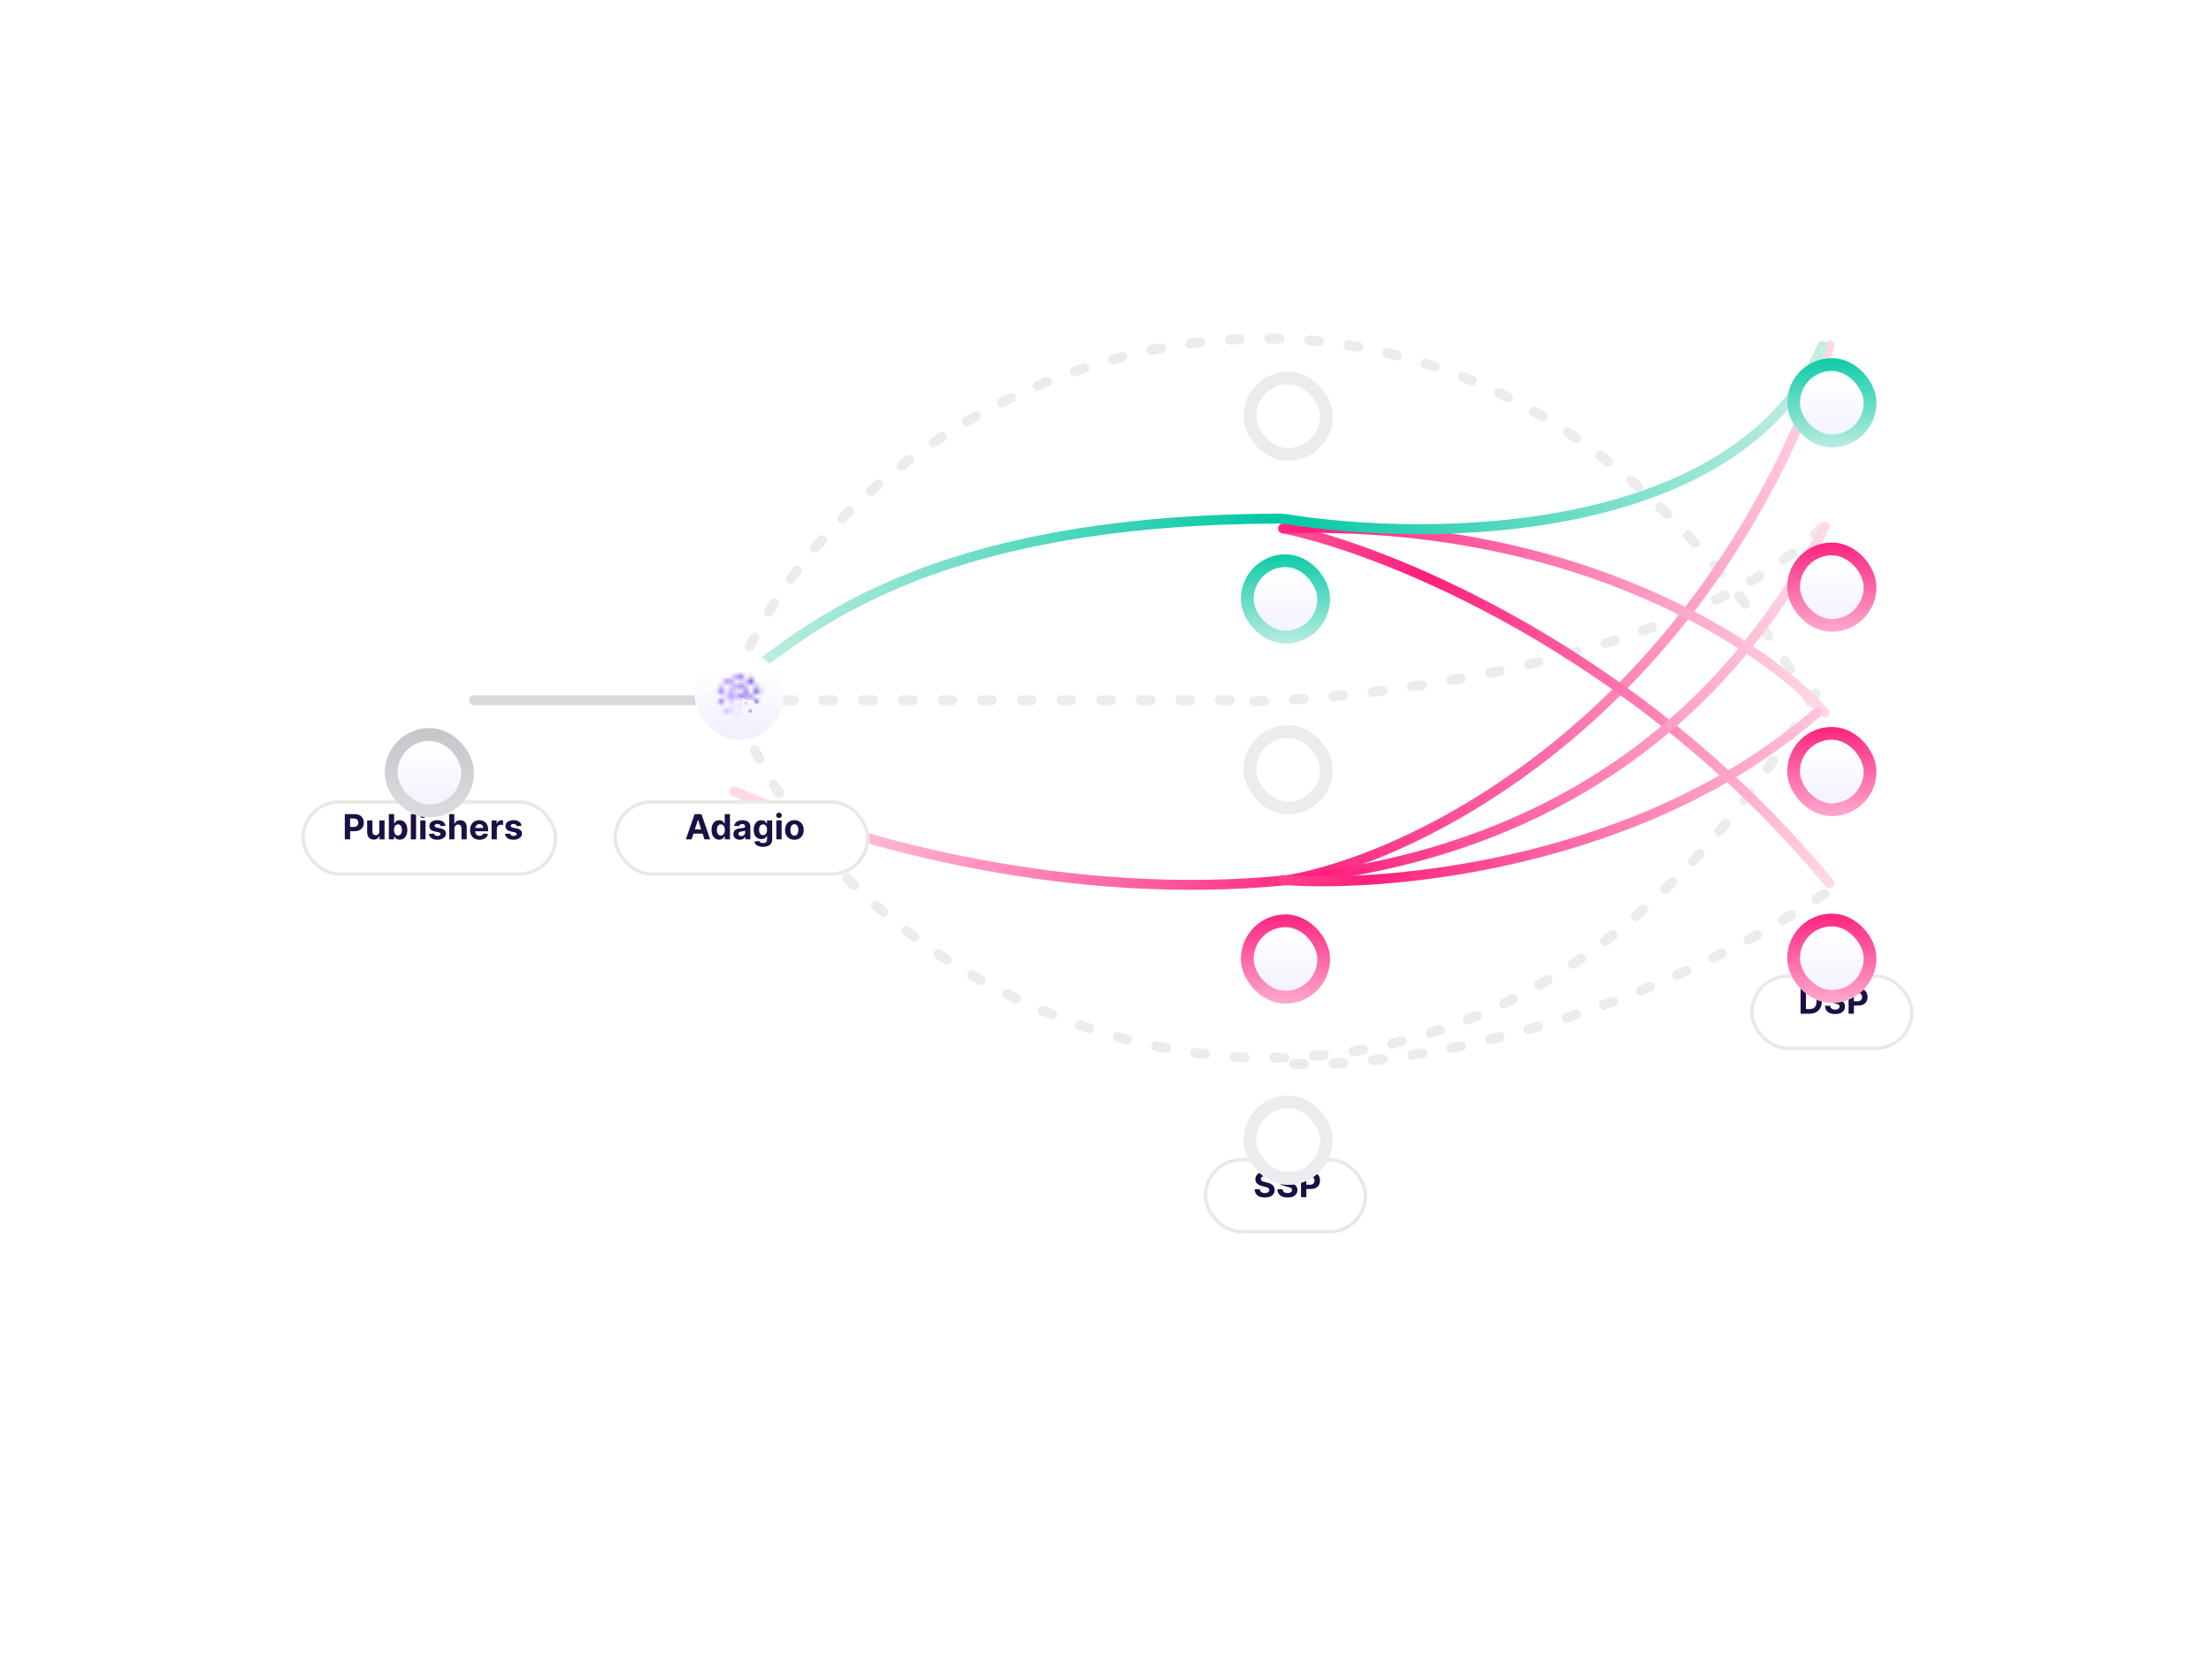 <svg width="892" height="678" viewBox="0 0 446 339" fill="none" xmlns="http://www.w3.org/2000/svg">
<g filter="url(#filter0_d_8_3144)">
<rect x="18.404" y="1.726" width="409.997" height="300" rx="10" fill="url(#paint0_linear_8_3144)" shape-rendering="crispEdges"/>
<rect x="17.904" y="1.226" width="410.997" height="301" rx="10.5" stroke="url(#paint1_linear_8_3144)" shape-rendering="crispEdges"/>
</g>
<path d="M95.615 141.279L140.102 141.279" stroke="#D9D8DB" stroke-width="2" stroke-linecap="round" stroke-linejoin="round"/>
<path d="M158.102 141.279H252.626" stroke="#ECECEE" stroke-width="2" stroke-linecap="round" stroke-linejoin="round" stroke-dasharray="2 6"/>
<path d="M252.977 141.515C281.862 140.68 345.803 131.864 370.492 103.277" stroke="#ECECEE" stroke-width="2" stroke-linecap="round" stroke-linejoin="round" stroke-dasharray="2 6"/>
<path d="M260.996 214.643C278.761 215.415 325.529 209.313 370.481 178.727" stroke="#ECECEE" stroke-width="2" stroke-linecap="round" stroke-linejoin="round" stroke-dasharray="2 6"/>
<path d="M148.096 137.77C172.564 72.093 294.529 19.615 365.58 142.374" stroke="#ECECEE" stroke-width="2" stroke-linecap="round" stroke-linejoin="round" stroke-dasharray="2 6"/>
<path d="M149.096 143.978C173.564 209.656 295.529 262.133 366.58 139.374" stroke="#ECECEE" stroke-width="2" stroke-linecap="round" stroke-linejoin="round" stroke-dasharray="2 6"/>
<g filter="url(#filter1_d_8_3144)">
<rect x="353.027" y="194.634" width="32.965" height="15.204" rx="7.602" fill="white"/>
<rect x="353.366" y="194.973" width="32.287" height="14.526" rx="7.263" stroke="#E8E8EA" stroke-width="0.678"/>
</g>
<g filter="url(#filter2_d_8_3144)">
<rect x="242.823" y="231.651" width="32.965" height="15.204" rx="7.602" fill="white"/>
<rect x="243.162" y="231.99" width="32.287" height="14.526" rx="7.263" stroke="#E8E8EA" stroke-width="0.678"/>
</g>
<path d="M365.018 204.527H363.213V199.436H365.033C365.545 199.436 365.986 199.538 366.356 199.742C366.725 199.944 367.009 200.235 367.208 200.615C367.409 200.994 367.509 201.448 367.509 201.977C367.509 202.507 367.409 202.963 367.208 203.344C367.009 203.725 366.723 204.018 366.351 204.222C365.979 204.425 365.535 204.527 365.018 204.527ZM364.29 203.605H364.973C365.292 203.605 365.559 203.549 365.776 203.436C365.995 203.322 366.159 203.145 366.269 202.907C366.38 202.666 366.435 202.356 366.435 201.977C366.435 201.601 366.38 201.293 366.269 201.055C366.159 200.816 365.996 200.64 365.779 200.528C365.562 200.415 365.294 200.359 364.976 200.359H364.29V203.605ZM371.068 200.901C371.048 200.7 370.963 200.544 370.812 200.433C370.661 200.322 370.456 200.267 370.198 200.267C370.022 200.267 369.874 200.291 369.753 200.341C369.632 200.389 369.539 200.456 369.475 200.543C369.412 200.629 369.38 200.727 369.38 200.836C369.377 200.927 369.396 201.007 369.437 201.075C369.48 201.142 369.539 201.201 369.614 201.251C369.688 201.299 369.775 201.341 369.872 201.378C369.97 201.413 370.074 201.442 370.185 201.467L370.643 201.577C370.865 201.626 371.069 201.693 371.254 201.776C371.44 201.858 371.601 201.96 371.737 202.081C371.873 202.202 371.978 202.345 372.052 202.509C372.129 202.673 372.168 202.861 372.169 203.073C372.168 203.385 372.088 203.655 371.931 203.883C371.775 204.11 371.549 204.287 371.254 204.413C370.961 204.537 370.607 204.599 370.193 204.599C369.782 204.599 369.424 204.536 369.119 204.41C368.816 204.285 368.579 204.098 368.408 203.851C368.239 203.603 368.15 203.295 368.142 202.929H369.184C369.195 203.1 369.244 203.242 369.33 203.356C369.418 203.469 369.535 203.555 369.681 203.613C369.828 203.669 369.995 203.697 370.181 203.697C370.363 203.697 370.521 203.671 370.655 203.617C370.791 203.564 370.896 203.491 370.971 203.396C371.046 203.302 371.083 203.193 371.083 203.071C371.083 202.956 371.049 202.86 370.981 202.782C370.915 202.704 370.817 202.638 370.688 202.583C370.56 202.529 370.403 202.479 370.218 202.434L369.663 202.295C369.234 202.191 368.895 202.027 368.647 201.805C368.398 201.583 368.275 201.284 368.276 200.908C368.275 200.6 368.357 200.33 368.523 200.1C368.69 199.87 368.919 199.69 369.211 199.561C369.503 199.431 369.834 199.367 370.205 199.367C370.583 199.367 370.913 199.431 371.195 199.561C371.478 199.69 371.699 199.87 371.856 200.1C372.013 200.33 372.095 200.597 372.1 200.901H371.068ZM372.893 204.527V199.436H374.902C375.288 199.436 375.617 199.51 375.889 199.658C376.16 199.803 376.367 200.006 376.51 200.267C376.654 200.525 376.726 200.823 376.726 201.162C376.726 201.5 376.653 201.798 376.507 202.056C376.362 202.315 376.15 202.516 375.874 202.66C375.599 202.805 375.265 202.877 374.874 202.877H373.594V202.014H374.7C374.907 202.014 375.078 201.979 375.212 201.907C375.348 201.834 375.449 201.734 375.516 201.606C375.584 201.477 375.618 201.329 375.618 201.162C375.618 200.992 375.584 200.845 375.516 200.719C375.449 200.591 375.348 200.493 375.212 200.423C375.077 200.352 374.904 200.316 374.695 200.316H373.97V204.527H372.893Z" fill="#1C0F46"/>
<path d="M256.024 237.918C256.004 237.717 255.919 237.562 255.768 237.451C255.617 237.34 255.413 237.284 255.154 237.284C254.978 237.284 254.83 237.309 254.709 237.359C254.588 237.407 254.495 237.474 254.431 237.56C254.368 237.646 254.336 237.744 254.336 237.853C254.333 237.944 254.352 238.024 254.393 238.092C254.436 238.16 254.495 238.219 254.57 238.268C254.644 238.317 254.731 238.359 254.828 238.395C254.926 238.43 255.031 238.46 255.142 238.485L255.599 238.594C255.821 238.644 256.025 238.71 256.21 238.793C256.396 238.876 256.557 238.978 256.693 239.099C256.829 239.22 256.934 239.362 257.008 239.526C257.085 239.69 257.124 239.878 257.125 240.091C257.124 240.402 257.044 240.672 256.887 240.901C256.731 241.128 256.505 241.304 256.21 241.43C255.917 241.555 255.563 241.617 255.149 241.617C254.738 241.617 254.38 241.554 254.075 241.428C253.772 241.302 253.535 241.116 253.364 240.869C253.195 240.62 253.107 240.313 253.098 239.946H254.14C254.151 240.117 254.2 240.26 254.286 240.374C254.374 240.487 254.491 240.572 254.637 240.63C254.784 240.686 254.951 240.714 255.137 240.714C255.319 240.714 255.477 240.688 255.611 240.635C255.747 240.582 255.852 240.508 255.927 240.414C256.002 240.319 256.039 240.211 256.039 240.088C256.039 239.974 256.005 239.878 255.937 239.8C255.871 239.722 255.773 239.656 255.644 239.601C255.516 239.546 255.359 239.496 255.174 239.452L254.62 239.312C254.19 239.208 253.851 239.045 253.603 238.823C253.354 238.601 253.231 238.302 253.232 237.925C253.231 237.617 253.313 237.348 253.479 237.118C253.646 236.887 253.875 236.707 254.167 236.578C254.459 236.449 254.79 236.384 255.161 236.384C255.539 236.384 255.869 236.449 256.151 236.578C256.434 236.707 256.655 236.887 256.812 237.118C256.969 237.348 257.051 237.615 257.056 237.918H256.024ZM260.611 237.918C260.591 237.717 260.506 237.562 260.355 237.451C260.204 237.34 259.999 237.284 259.741 237.284C259.565 237.284 259.417 237.309 259.296 237.359C259.175 237.407 259.082 237.474 259.018 237.56C258.955 237.646 258.923 237.744 258.923 237.853C258.92 237.944 258.939 238.024 258.98 238.092C259.023 238.16 259.082 238.219 259.157 238.268C259.231 238.317 259.317 238.359 259.415 238.395C259.513 238.43 259.617 238.46 259.728 238.485L260.186 238.594C260.408 238.644 260.612 238.71 260.797 238.793C260.983 238.876 261.144 238.978 261.28 239.099C261.415 239.22 261.521 239.362 261.595 239.526C261.672 239.69 261.71 239.878 261.712 240.091C261.71 240.402 261.631 240.672 261.473 240.901C261.318 241.128 261.092 241.304 260.797 241.43C260.504 241.555 260.15 241.617 259.736 241.617C259.325 241.617 258.967 241.554 258.662 241.428C258.359 241.302 258.122 241.116 257.951 240.869C257.782 240.62 257.693 240.313 257.685 239.946H258.727C258.738 240.117 258.787 240.26 258.873 240.374C258.961 240.487 259.078 240.572 259.224 240.63C259.371 240.686 259.538 240.714 259.723 240.714C259.906 240.714 260.064 240.688 260.198 240.635C260.334 240.582 260.439 240.508 260.514 240.414C260.589 240.319 260.626 240.211 260.626 240.088C260.626 239.974 260.592 239.878 260.524 239.8C260.458 239.722 260.36 239.656 260.231 239.601C260.103 239.546 259.946 239.496 259.761 239.452L259.206 239.312C258.777 239.208 258.438 239.045 258.19 238.823C257.941 238.601 257.818 238.302 257.819 237.925C257.818 237.617 257.9 237.348 258.065 237.118C258.233 236.887 258.462 236.707 258.754 236.578C259.046 236.449 259.377 236.384 259.748 236.384C260.126 236.384 260.456 236.449 260.738 236.578C261.021 236.707 261.241 236.887 261.399 237.118C261.556 237.348 261.638 237.615 261.643 237.918H260.611ZM262.436 241.545V236.454H264.445C264.831 236.454 265.16 236.528 265.432 236.675C265.703 236.821 265.91 237.024 266.053 237.284C266.197 237.543 266.269 237.841 266.269 238.179C266.269 238.517 266.196 238.815 266.05 239.074C265.905 239.332 265.693 239.534 265.417 239.678C265.141 239.822 264.808 239.894 264.417 239.894H263.137V239.032H264.243C264.45 239.032 264.621 238.996 264.755 238.925C264.891 238.852 264.992 238.752 265.059 238.624C265.127 238.495 265.161 238.346 265.161 238.179C265.161 238.01 265.127 237.862 265.059 237.736C264.992 237.609 264.891 237.51 264.755 237.441C264.619 237.369 264.447 237.334 264.238 237.334H263.512V241.545H262.436Z" fill="#1C0F46"/>
<path d="M259.841 177.564C285.416 173.069 343.075 145.2 369.115 69.684" stroke="url(#paint2_linear_8_3144)" stroke-width="2" stroke-linecap="round" stroke-linejoin="round"/>
<path d="M258.841 106.617C279.301 110.802 329.985 130.983 369.045 178.226" stroke="url(#paint3_linear_8_3144)" stroke-width="2" stroke-linecap="round" stroke-linejoin="round"/>
<path d="M368.115 143.817C356.49 130.642 318.36 104.757 258.841 106.617" stroke="url(#paint4_linear_8_3144)" stroke-width="2" stroke-linecap="round" stroke-linejoin="round"/>
<path d="M148.172 159.69C200.561 182.165 317.896 202.934 368.115 106.215" stroke="url(#paint5_linear_8_3144)" stroke-width="2" stroke-linecap="round" stroke-linejoin="round"/>
<path d="M258.841 177.564C280.076 179.114 331.38 174.495 366.72 143.619" stroke="url(#paint6_linear_8_3144)" stroke-width="2" stroke-linecap="round" stroke-linejoin="round"/>
<g filter="url(#filter3_d_8_3144)">
<rect x="250.306" y="168.825" width="18" height="18" rx="9" fill="url(#paint7_linear_8_3144)"/>
<rect x="251.594" y="170.113" width="15.423" height="15.423" rx="7.712" stroke="url(#paint8_linear_8_3144)" stroke-width="2.577"/>
</g>
<g filter="url(#filter4_d_8_3144)">
<rect x="360.51" y="130.997" width="18" height="18" rx="9" fill="url(#paint9_linear_8_3144)"/>
<rect x="361.798" y="132.285" width="15.423" height="15.423" rx="7.712" stroke="url(#paint10_linear_8_3144)" stroke-width="2.577"/>
</g>
<g filter="url(#filter5_d_8_3144)">
<rect x="360.51" y="168.662" width="18" height="18" rx="9" fill="url(#paint11_linear_8_3144)"/>
<rect x="361.798" y="169.95" width="15.423" height="15.423" rx="7.712" stroke="url(#paint12_linear_8_3144)" stroke-width="2.577"/>
</g>
<g filter="url(#filter6_d_8_3144)">
<rect x="360.51" y="93.797" width="18" height="18" rx="9" fill="url(#paint13_linear_8_3144)"/>
<rect x="361.798" y="95.085" width="15.423" height="15.423" rx="7.712" stroke="url(#paint14_linear_8_3144)" stroke-width="2.577"/>
</g>
<g filter="url(#filter7_d_8_3144)">
<rect x="60.812" y="159.459" width="51.604" height="15.204" rx="7.602" fill="white"/>
<rect x="61.151" y="159.798" width="50.926" height="14.526" rx="7.263" stroke="#E8E8EA" stroke-width="0.678"/>
</g>
<path d="M69.553 169.352V164.261H71.561C71.947 164.261 72.276 164.335 72.548 164.482C72.82 164.628 73.027 164.831 73.169 165.092C73.314 165.35 73.386 165.648 73.386 165.986C73.386 166.324 73.313 166.623 73.167 166.881C73.021 167.14 72.81 167.341 72.533 167.485C72.258 167.63 71.925 167.702 71.534 167.702H70.254V166.839H71.36C71.567 166.839 71.738 166.803 71.872 166.732C72.008 166.659 72.109 166.559 72.175 166.431C72.243 166.302 72.277 166.154 72.277 165.986C72.277 165.817 72.243 165.67 72.175 165.544C72.109 165.416 72.008 165.318 71.872 165.248C71.736 165.177 71.564 165.141 71.355 165.141H70.629V169.352H69.553ZM76.513 167.726V165.534H77.572V169.352H76.556V168.659H76.516C76.43 168.882 76.286 169.062 76.086 169.198C75.887 169.334 75.644 169.402 75.358 169.402C75.102 169.402 74.878 169.344 74.684 169.228C74.49 169.112 74.338 168.947 74.229 168.733C74.121 168.519 74.067 168.263 74.065 167.965V165.534H75.124V167.776C75.126 168.002 75.186 168.18 75.305 168.311C75.425 168.442 75.585 168.507 75.785 168.507C75.913 168.507 76.032 168.478 76.143 168.42C76.254 168.36 76.344 168.273 76.412 168.156C76.481 168.04 76.515 167.897 76.513 167.726ZM78.439 169.352V164.261H79.498V166.175H79.531C79.577 166.073 79.644 165.968 79.732 165.862C79.821 165.754 79.937 165.665 80.08 165.594C80.224 165.521 80.403 165.484 80.617 165.484C80.895 165.484 81.152 165.557 81.388 165.703C81.623 165.847 81.811 166.065 81.952 166.357C82.093 166.647 82.163 167.011 82.163 167.448C82.163 167.874 82.094 168.234 81.957 168.527C81.821 168.819 81.635 169.04 81.4 169.191C81.166 169.34 80.904 169.414 80.614 169.414C80.409 169.414 80.234 169.38 80.09 169.312C79.947 169.244 79.831 169.159 79.739 169.056C79.648 168.952 79.579 168.847 79.531 168.741H79.483V169.352H78.439ZM79.476 167.443C79.476 167.67 79.507 167.868 79.57 168.037C79.633 168.206 79.725 168.338 79.844 168.432C79.963 168.525 80.108 168.572 80.279 168.572C80.451 168.572 80.597 168.524 80.716 168.43C80.836 168.334 80.926 168.201 80.987 168.032C81.05 167.862 81.082 167.665 81.082 167.443C81.082 167.223 81.051 167.029 80.99 166.861C80.928 166.694 80.838 166.563 80.719 166.469C80.6 166.374 80.453 166.327 80.279 166.327C80.106 166.327 79.961 166.373 79.841 166.464C79.724 166.555 79.633 166.684 79.57 166.851C79.507 167.019 79.476 167.216 79.476 167.443ZM83.929 164.261V169.352H82.87V164.261H83.929ZM84.777 169.352V165.534H85.836V169.352H84.777ZM85.309 165.042C85.151 165.042 85.016 164.99 84.904 164.885C84.793 164.779 84.737 164.652 84.737 164.505C84.737 164.359 84.793 164.234 84.904 164.13C85.016 164.023 85.151 163.97 85.309 163.97C85.466 163.97 85.6 164.023 85.712 164.13C85.824 164.234 85.88 164.359 85.88 164.505C85.88 164.652 85.824 164.779 85.712 164.885C85.6 164.99 85.466 165.042 85.309 165.042ZM89.861 166.623L88.891 166.682C88.875 166.6 88.839 166.525 88.785 166.459C88.73 166.391 88.658 166.337 88.568 166.297C88.481 166.256 88.375 166.235 88.253 166.235C88.088 166.235 87.95 166.27 87.838 166.339C87.725 166.407 87.668 166.498 87.668 166.613C87.668 166.704 87.705 166.781 87.778 166.844C87.851 166.907 87.976 166.958 88.153 166.996L88.844 167.135C89.215 167.211 89.492 167.334 89.674 167.503C89.857 167.672 89.948 167.894 89.948 168.169C89.948 168.419 89.874 168.639 89.727 168.828C89.581 169.017 89.38 169.164 89.125 169.27C88.872 169.375 88.579 169.427 88.248 169.427C87.742 169.427 87.34 169.322 87.04 169.111C86.741 168.899 86.566 168.611 86.515 168.246L87.557 168.191C87.588 168.345 87.664 168.463 87.785 168.544C87.906 168.624 88.061 168.664 88.25 168.664C88.436 168.664 88.585 168.628 88.698 168.557C88.812 168.484 88.87 168.39 88.872 168.276C88.87 168.18 88.829 168.101 88.75 168.04C88.67 167.977 88.548 167.929 88.382 167.895L87.721 167.764C87.348 167.689 87.07 167.56 86.888 167.376C86.707 167.192 86.617 166.958 86.617 166.672C86.617 166.427 86.683 166.216 86.816 166.039C86.95 165.861 87.138 165.725 87.38 165.628C87.624 165.532 87.909 165.484 88.235 165.484C88.718 165.484 89.097 165.586 89.374 165.79C89.652 165.994 89.814 166.271 89.861 166.623ZM91.674 167.145V169.352H90.615V164.261H91.644V166.208H91.689C91.775 165.982 91.914 165.806 92.106 165.678C92.299 165.549 92.54 165.484 92.83 165.484C93.095 165.484 93.326 165.542 93.523 165.658C93.722 165.773 93.876 165.938 93.986 166.153C94.097 166.367 94.151 166.623 94.15 166.921V169.352H93.091V167.11C93.092 166.875 93.033 166.692 92.912 166.561C92.792 166.43 92.625 166.364 92.409 166.364C92.265 166.364 92.138 166.395 92.027 166.456C91.917 166.518 91.831 166.607 91.768 166.725C91.707 166.841 91.675 166.981 91.674 167.145ZM96.723 169.427C96.33 169.427 95.992 169.347 95.709 169.188C95.427 169.027 95.21 168.8 95.058 168.507C94.905 168.212 94.829 167.863 94.829 167.46C94.829 167.068 94.905 166.723 95.058 166.426C95.21 166.13 95.424 165.899 95.701 165.733C95.98 165.567 96.306 165.484 96.681 165.484C96.933 165.484 97.167 165.525 97.384 165.606C97.603 165.686 97.793 165.806 97.956 165.967C98.12 166.127 98.248 166.329 98.339 166.573C98.43 166.815 98.475 167.098 98.475 167.423V167.714H95.251V167.058H97.479C97.479 166.905 97.445 166.77 97.379 166.653C97.313 166.535 97.221 166.443 97.103 166.377C96.987 166.309 96.852 166.275 96.698 166.275C96.537 166.275 96.395 166.312 96.27 166.387C96.148 166.46 96.052 166.558 95.982 166.682C95.913 166.805 95.877 166.942 95.875 167.093V167.717C95.875 167.905 95.91 168.069 95.98 168.206C96.051 168.344 96.151 168.45 96.281 168.524C96.41 168.599 96.563 168.636 96.74 168.636C96.858 168.636 96.966 168.62 97.064 168.587C97.161 168.553 97.245 168.504 97.315 168.437C97.384 168.371 97.437 168.29 97.474 168.194L98.453 168.258C98.403 168.494 98.301 168.699 98.147 168.875C97.995 169.049 97.798 169.185 97.556 169.283C97.315 169.379 97.038 169.427 96.723 169.427ZM99.166 169.352V165.534H100.193V166.2H100.233C100.303 165.963 100.419 165.784 100.583 165.663C100.747 165.541 100.936 165.479 101.15 165.479C101.203 165.479 101.26 165.483 101.322 165.489C101.383 165.496 101.437 165.505 101.483 165.517V166.456C101.434 166.441 101.365 166.428 101.277 166.416C101.189 166.405 101.109 166.399 101.036 166.399C100.88 166.399 100.741 166.433 100.618 166.501C100.497 166.567 100.401 166.66 100.33 166.779C100.26 166.899 100.225 167.036 100.225 167.192V169.352H99.166ZM105.208 166.623L104.238 166.682C104.222 166.6 104.186 166.525 104.131 166.459C104.077 166.391 104.004 166.337 103.915 166.297C103.827 166.256 103.722 166.235 103.599 166.235C103.435 166.235 103.297 166.27 103.184 166.339C103.071 166.407 103.015 166.498 103.015 166.613C103.015 166.704 103.052 166.781 103.125 166.844C103.197 166.907 103.323 166.958 103.5 166.996L104.191 167.135C104.562 167.211 104.839 167.334 105.021 167.503C105.203 167.672 105.295 167.894 105.295 168.169C105.295 168.419 105.221 168.639 105.073 168.828C104.928 169.017 104.727 169.164 104.472 169.27C104.218 169.375 103.926 169.427 103.594 169.427C103.089 169.427 102.686 169.322 102.386 169.111C102.088 168.899 101.913 168.611 101.862 168.246L102.903 168.191C102.935 168.345 103.011 168.463 103.132 168.544C103.253 168.624 103.408 168.664 103.597 168.664C103.782 168.664 103.932 168.628 104.044 168.557C104.159 168.484 104.217 168.39 104.218 168.276C104.217 168.18 104.176 168.101 104.096 168.04C104.017 167.977 103.894 167.929 103.729 167.895L103.067 167.764C102.694 167.689 102.417 167.56 102.235 167.376C102.054 167.192 101.964 166.958 101.964 166.672C101.964 166.427 102.03 166.216 102.163 166.039C102.297 165.861 102.485 165.725 102.727 165.628C102.97 165.532 103.255 165.484 103.582 165.484C104.064 165.484 104.444 165.586 104.72 165.79C104.999 165.994 105.161 166.271 105.208 166.623Z" fill="#1C0F46"/>
<g filter="url(#filter8_d_8_3144)">
<rect x="123.775" y="159.459" width="51.604" height="15.204" rx="7.602" fill="white"/>
<rect x="124.114" y="159.798" width="50.926" height="14.526" rx="7.263" stroke="#E8E8EA" stroke-width="0.678"/>
</g>
<path d="M139.507 169.352H138.354L140.111 164.261H141.498L143.253 169.352H142.1L140.824 165.425H140.785L139.507 169.352ZM139.435 167.351H142.159V168.191H139.435V167.351ZM145.075 169.414C144.785 169.414 144.522 169.34 144.287 169.191C144.054 169.04 143.868 168.819 143.73 168.527C143.594 168.234 143.527 167.874 143.527 167.448C143.527 167.011 143.597 166.647 143.738 166.357C143.879 166.065 144.066 165.847 144.3 165.703C144.535 165.557 144.793 165.484 145.073 165.484C145.286 165.484 145.465 165.521 145.607 165.594C145.751 165.665 145.867 165.754 145.955 165.862C146.045 165.968 146.113 166.073 146.159 166.175H146.191V164.261H147.248V169.352H146.204V168.741H146.159C146.109 168.847 146.039 168.952 145.948 169.056C145.858 169.159 145.741 169.244 145.597 169.312C145.455 169.38 145.281 169.414 145.075 169.414ZM145.411 168.572C145.581 168.572 145.726 168.525 145.843 168.432C145.963 168.338 146.054 168.206 146.117 168.037C146.181 167.868 146.214 167.67 146.214 167.443C146.214 167.216 146.182 167.019 146.119 166.851C146.056 166.684 145.965 166.555 145.846 166.464C145.726 166.373 145.581 166.327 145.411 166.327C145.237 166.327 145.09 166.374 144.971 166.469C144.851 166.563 144.761 166.694 144.7 166.861C144.638 167.029 144.608 167.223 144.608 167.443C144.608 167.665 144.638 167.862 144.7 168.032C144.763 168.201 144.853 168.334 144.971 168.43C145.09 168.524 145.237 168.572 145.411 168.572ZM149.207 169.424C148.964 169.424 148.746 169.382 148.556 169.297C148.365 169.211 148.215 169.085 148.103 168.917C147.994 168.748 147.939 168.538 147.939 168.286C147.939 168.074 147.978 167.895 148.056 167.751C148.134 167.607 148.24 167.491 148.374 167.403C148.509 167.315 148.661 167.249 148.832 167.204C149.004 167.16 149.185 167.128 149.374 167.11C149.596 167.087 149.775 167.065 149.911 167.045C150.047 167.024 150.145 166.992 150.206 166.951C150.268 166.909 150.298 166.848 150.298 166.767V166.752C150.298 166.595 150.249 166.473 150.149 166.387C150.052 166.3 149.912 166.257 149.732 166.257C149.541 166.257 149.389 166.3 149.277 166.384C149.164 166.467 149.09 166.571 149.053 166.697L148.074 166.618C148.123 166.386 148.221 166.185 148.367 166.016C148.513 165.846 148.701 165.715 148.931 165.623C149.163 165.531 149.432 165.484 149.737 165.484C149.949 165.484 150.152 165.509 150.346 165.559C150.541 165.609 150.714 165.686 150.865 165.79C151.018 165.894 151.138 166.029 151.226 166.193C151.313 166.355 151.357 166.55 151.357 166.777V169.352H150.353V168.823H150.323C150.262 168.942 150.18 169.047 150.077 169.138C149.974 169.228 149.851 169.298 149.707 169.35C149.563 169.399 149.396 169.424 149.207 169.424ZM149.51 168.693C149.666 168.693 149.804 168.663 149.923 168.601C150.042 168.538 150.136 168.454 150.204 168.348C150.272 168.242 150.306 168.122 150.306 167.987V167.582C150.273 167.604 150.227 167.624 150.169 167.642C150.113 167.659 150.049 167.674 149.978 167.689C149.907 167.702 149.835 167.715 149.764 167.726C149.693 167.736 149.628 167.746 149.57 167.754C149.446 167.772 149.337 167.801 149.244 167.841C149.152 167.881 149.08 167.934 149.028 168.002C148.977 168.069 148.951 168.152 148.951 168.251C148.951 168.395 149.003 168.505 149.108 168.582C149.214 168.656 149.348 168.693 149.51 168.693ZM153.899 170.864C153.556 170.864 153.262 170.816 153.017 170.722C152.773 170.629 152.579 170.502 152.435 170.342C152.291 170.181 152.197 170 152.154 169.8L153.133 169.668C153.163 169.744 153.211 169.815 153.275 169.882C153.34 169.948 153.425 170.001 153.531 170.041C153.639 170.082 153.77 170.103 153.924 170.103C154.154 170.103 154.344 170.047 154.493 169.934C154.644 169.823 154.719 169.636 154.719 169.375V168.676H154.675C154.628 168.782 154.559 168.882 154.466 168.977C154.373 169.071 154.254 169.148 154.108 169.208C153.962 169.268 153.788 169.297 153.586 169.297C153.299 169.297 153.038 169.231 152.803 169.099C152.569 168.964 152.383 168.76 152.244 168.485C152.106 168.208 152.037 167.858 152.037 167.436C152.037 167.003 152.108 166.642 152.249 166.352C152.389 166.062 152.577 165.845 152.81 165.701C153.046 165.556 153.303 165.484 153.583 165.484C153.797 165.484 153.976 165.521 154.12 165.594C154.265 165.665 154.381 165.754 154.468 165.862C154.558 165.968 154.627 166.073 154.675 166.175H154.714V165.534H155.766V169.389C155.766 169.714 155.686 169.986 155.527 170.205C155.368 170.424 155.148 170.588 154.866 170.697C154.586 170.808 154.264 170.864 153.899 170.864ZM153.921 168.502C154.092 168.502 154.236 168.46 154.354 168.375C154.473 168.289 154.564 168.166 154.627 168.007C154.692 167.847 154.724 167.654 154.724 167.431C154.724 167.207 154.693 167.013 154.63 166.849C154.567 166.683 154.476 166.555 154.357 166.464C154.237 166.373 154.092 166.327 153.921 166.327C153.747 166.327 153.601 166.374 153.482 166.469C153.362 166.561 153.272 166.691 153.211 166.856C153.149 167.022 153.119 167.214 153.119 167.431C153.119 167.651 153.149 167.842 153.211 168.002C153.274 168.161 153.364 168.285 153.482 168.373C153.601 168.459 153.747 168.502 153.921 168.502ZM156.609 169.352V165.534H157.668V169.352H156.609ZM157.141 165.042C156.983 165.042 156.848 164.99 156.735 164.885C156.624 164.779 156.569 164.652 156.569 164.505C156.569 164.359 156.624 164.234 156.735 164.13C156.848 164.023 156.983 163.97 157.141 163.97C157.298 163.97 157.432 164.023 157.543 164.13C157.656 164.234 157.712 164.359 157.712 164.505C157.712 164.652 157.656 164.779 157.543 164.885C157.432 164.99 157.298 165.042 157.141 165.042ZM160.241 169.427C159.855 169.427 159.521 169.345 159.239 169.181C158.959 169.015 158.743 168.785 158.59 168.49C158.438 168.193 158.362 167.849 158.362 167.458C158.362 167.064 158.438 166.719 158.59 166.424C158.743 166.127 158.959 165.897 159.239 165.733C159.521 165.567 159.855 165.484 160.241 165.484C160.627 165.484 160.96 165.567 161.24 165.733C161.522 165.897 161.739 166.127 161.892 166.424C162.044 166.719 162.12 167.064 162.12 167.458C162.12 167.849 162.044 168.193 161.892 168.49C161.739 168.785 161.522 169.015 161.24 169.181C160.96 169.345 160.627 169.427 160.241 169.427ZM160.246 168.606C160.422 168.606 160.568 168.557 160.686 168.457C160.804 168.356 160.892 168.219 160.952 168.045C161.013 167.871 161.044 167.673 161.044 167.451C161.044 167.228 161.013 167.03 160.952 166.856C160.892 166.682 160.804 166.545 160.686 166.444C160.568 166.343 160.422 166.292 160.246 166.292C160.069 166.292 159.92 166.343 159.799 166.444C159.679 166.545 159.589 166.682 159.528 166.856C159.468 167.03 159.438 167.228 159.438 167.451C159.438 167.673 159.468 167.871 159.528 168.045C159.589 168.219 159.679 168.356 159.799 168.457C159.92 168.557 160.069 168.606 160.246 168.606Z" fill="#1C0F46"/>
<path d="M148.525 137.341C159.49 131.009 181.419 104.83 258.001 104.64C258.549 104.639 259.094 104.682 259.635 104.768C288.949 109.437 350.324 108.84 367.65 69.764" stroke="url(#paint15_linear_8_3144)" stroke-width="2" stroke-linecap="round" stroke-linejoin="round"/>
<g filter="url(#filter9_d_8_3144)">
<rect x="140.102" y="131.229" width="18" height="18" rx="9" fill="url(#paint16_linear_8_3144)"/>
</g>
<mask id="mask0_8_3144" style="mask-type:alpha" maskUnits="userSpaceOnUse" x="144" y="135" width="10" height="10">
<path d="M149.102 141.148C149.447 141.148 149.727 140.868 149.727 140.523C149.727 140.178 149.447 139.898 149.102 139.898C148.756 139.898 148.477 140.178 148.477 140.523C148.477 140.868 148.756 141.148 149.102 141.148Z" fill="black"/>
<path d="M149.101 137.314C149.47 137.314 149.769 137.015 149.769 136.646C149.769 136.277 149.47 135.978 149.101 135.978C148.732 135.978 148.432 136.277 148.432 136.646C148.432 137.015 148.732 137.314 149.101 137.314Z" fill="black"/>
<path d="M146.893 138.031C147.262 138.031 147.561 137.732 147.561 137.363C147.561 136.994 147.262 136.694 146.893 136.694C146.524 136.694 146.225 136.994 146.225 137.363C146.225 137.732 146.524 138.031 146.893 138.031Z" fill="black"/>
<path d="M145.528 139.91C145.897 139.91 146.196 139.611 146.196 139.242C146.196 138.873 145.897 138.573 145.528 138.573C145.159 138.573 144.859 138.873 144.859 139.242C144.859 139.611 145.159 139.91 145.528 139.91Z" fill="black"/>
<path d="M145.528 142.098C145.823 142.098 146.062 141.858 146.062 141.563C146.062 141.268 145.823 141.029 145.528 141.029C145.233 141.029 144.994 141.268 144.994 141.563C144.994 141.858 145.233 142.098 145.528 142.098Z" fill="black"/>
<path d="M146.892 143.869C147.128 143.869 147.319 143.678 147.319 143.442C147.319 143.207 147.128 143.015 146.892 143.015C146.657 143.015 146.465 143.207 146.465 143.442C146.465 143.678 146.657 143.869 146.892 143.869Z" fill="black"/>
<path d="M149.101 144.481C149.277 144.481 149.421 144.338 149.421 144.161C149.421 143.984 149.277 143.841 149.101 143.841C148.924 143.841 148.781 143.984 148.781 144.161C148.781 144.338 148.924 144.481 149.101 144.481Z" fill="black"/>
<path d="M151.31 143.869C151.546 143.869 151.737 143.678 151.737 143.442C151.737 143.207 151.546 143.015 151.31 143.015C151.074 143.015 150.883 143.207 150.883 143.442C150.883 143.678 151.074 143.869 151.31 143.869Z" fill="black"/>
<path d="M152.675 142.098C152.97 142.098 153.21 141.858 153.21 141.563C153.21 141.268 152.97 141.029 152.675 141.029C152.38 141.029 152.141 141.268 152.141 141.563C152.141 141.858 152.38 142.098 152.675 142.098Z" fill="black"/>
<path d="M152.675 139.91C153.044 139.91 153.344 139.611 153.344 139.242C153.344 138.873 153.044 138.573 152.675 138.573C152.306 138.573 152.007 138.873 152.007 139.242C152.007 139.611 152.306 139.91 152.675 139.91Z" fill="black"/>
<path d="M151.31 138.031C151.679 138.031 151.979 137.732 151.979 137.363C151.979 136.994 151.679 136.694 151.31 136.694C150.941 136.694 150.642 136.994 150.642 137.363C150.642 137.732 150.941 138.031 151.31 138.031Z" fill="black"/>
<path d="M149.102 139.135C149.405 139.135 149.651 138.889 149.651 138.586C149.651 138.282 149.405 138.036 149.102 138.036C148.798 138.036 148.552 138.282 148.552 138.586C148.552 138.889 148.798 139.135 149.102 139.135Z" fill="black"/>
<path d="M147.735 139.702C148.038 139.702 148.284 139.456 148.284 139.152C148.284 138.848 148.038 138.602 147.735 138.602C147.431 138.602 147.185 138.848 147.185 139.152C147.185 139.456 147.431 139.702 147.735 139.702Z" fill="black"/>
<path d="M147.168 141.102C147.472 141.102 147.718 140.856 147.718 140.553C147.718 140.249 147.472 140.003 147.168 140.003C146.865 140.003 146.618 140.249 146.618 140.553C146.618 140.856 146.865 141.102 147.168 141.102Z" fill="black"/>
<path d="M147.735 142.238C147.929 142.238 148.086 142.081 148.086 141.887C148.086 141.692 147.929 141.535 147.735 141.535C147.54 141.535 147.383 141.692 147.383 141.887C147.383 142.081 147.54 142.238 147.735 142.238Z" fill="black"/>
<path d="M149.102 142.716C149.247 142.716 149.365 142.598 149.365 142.453C149.365 142.307 149.247 142.189 149.102 142.189C148.956 142.189 148.838 142.307 148.838 142.453C148.838 142.598 148.956 142.716 149.102 142.716Z" fill="black"/>
<path d="M150.469 142.238C150.663 142.238 150.821 142.081 150.821 141.887C150.821 141.692 150.663 141.535 150.469 141.535C150.275 141.535 150.118 141.692 150.118 141.887C150.118 142.081 150.275 142.238 150.469 142.238Z" fill="black"/>
<path d="M151.035 141.102C151.339 141.102 151.585 140.856 151.585 140.553C151.585 140.249 151.339 140.003 151.035 140.003C150.732 140.003 150.486 140.249 150.486 140.553C150.486 140.856 150.732 141.102 151.035 141.102Z" fill="black"/>
<path d="M150.469 139.702C150.772 139.702 151.019 139.456 151.019 139.152C151.019 138.848 150.772 138.602 150.469 138.602C150.165 138.602 149.919 138.848 149.919 139.152C149.919 139.456 150.165 139.702 150.469 139.702Z" fill="black"/>
</mask>
<g mask="url(#mask0_8_3144)">
<path d="M149.102 141.148C149.447 141.148 149.727 140.868 149.727 140.523C149.727 140.178 149.447 139.898 149.102 139.898C148.756 139.898 148.477 140.178 148.477 140.523C148.477 140.868 148.756 141.148 149.102 141.148Z" fill="#6438E4"/>
<path d="M149.101 137.314C149.47 137.314 149.769 137.015 149.769 136.646C149.769 136.277 149.47 135.978 149.101 135.978C148.732 135.978 148.432 136.277 148.432 136.646C148.432 137.015 148.732 137.314 149.101 137.314Z" fill="#6438E4"/>
<path d="M146.893 138.031C147.262 138.031 147.561 137.732 147.561 137.363C147.561 136.994 147.262 136.694 146.893 136.694C146.524 136.694 146.225 136.994 146.225 137.363C146.225 137.732 146.524 138.031 146.893 138.031Z" fill="#6438E4"/>
<path d="M145.528 139.91C145.897 139.91 146.196 139.611 146.196 139.242C146.196 138.873 145.897 138.573 145.528 138.573C145.159 138.573 144.859 138.873 144.859 139.242C144.859 139.611 145.159 139.91 145.528 139.91Z" fill="#6438E4"/>
<path d="M145.528 142.098C145.823 142.098 146.062 141.858 146.062 141.563C146.062 141.268 145.823 141.029 145.528 141.029C145.233 141.029 144.994 141.268 144.994 141.563C144.994 141.858 145.233 142.098 145.528 142.098Z" fill="#6438E4"/>
<path d="M146.892 143.869C147.128 143.869 147.319 143.678 147.319 143.442C147.319 143.207 147.128 143.015 146.892 143.015C146.657 143.015 146.465 143.207 146.465 143.442C146.465 143.678 146.657 143.869 146.892 143.869Z" fill="#6438E4"/>
<path d="M149.101 144.481C149.277 144.481 149.421 144.338 149.421 144.161C149.421 143.984 149.277 143.841 149.101 143.841C148.924 143.841 148.781 143.984 148.781 144.161C148.781 144.338 148.924 144.481 149.101 144.481Z" fill="#6438E4"/>
<path d="M151.31 143.869C151.546 143.869 151.737 143.678 151.737 143.442C151.737 143.207 151.546 143.015 151.31 143.015C151.074 143.015 150.883 143.207 150.883 143.442C150.883 143.678 151.074 143.869 151.31 143.869Z" fill="#6438E4"/>
<path d="M152.675 142.098C152.97 142.098 153.21 141.858 153.21 141.563C153.21 141.268 152.97 141.029 152.675 141.029C152.38 141.029 152.141 141.268 152.141 141.563C152.141 141.858 152.38 142.098 152.675 142.098Z" fill="#6438E4"/>
<path d="M152.675 139.91C153.044 139.91 153.344 139.611 153.344 139.242C153.344 138.873 153.044 138.573 152.675 138.573C152.306 138.573 152.007 138.873 152.007 139.242C152.007 139.611 152.306 139.91 152.675 139.91Z" fill="#6438E4"/>
<path d="M151.31 138.031C151.679 138.031 151.979 137.732 151.979 137.363C151.979 136.994 151.679 136.694 151.31 136.694C150.941 136.694 150.642 136.994 150.642 137.363C150.642 137.732 150.941 138.031 151.31 138.031Z" fill="#6438E4"/>
<path d="M149.102 139.135C149.405 139.135 149.651 138.889 149.651 138.586C149.651 138.282 149.405 138.036 149.102 138.036C148.798 138.036 148.552 138.282 148.552 138.586C148.552 138.889 148.798 139.135 149.102 139.135Z" fill="#6438E4"/>
<path d="M147.735 139.702C148.038 139.702 148.284 139.456 148.284 139.152C148.284 138.848 148.038 138.602 147.735 138.602C147.431 138.602 147.185 138.848 147.185 139.152C147.185 139.456 147.431 139.702 147.735 139.702Z" fill="#6438E4"/>
<path d="M147.168 141.102C147.472 141.102 147.718 140.856 147.718 140.553C147.718 140.249 147.472 140.003 147.168 140.003C146.865 140.003 146.618 140.249 146.618 140.553C146.618 140.856 146.865 141.102 147.168 141.102Z" fill="#6438E4"/>
<path d="M147.735 142.238C147.929 142.238 148.086 142.081 148.086 141.887C148.086 141.692 147.929 141.535 147.735 141.535C147.54 141.535 147.383 141.692 147.383 141.887C147.383 142.081 147.54 142.238 147.735 142.238Z" fill="#6438E4"/>
<path d="M149.102 142.716C149.247 142.716 149.365 142.598 149.365 142.453C149.365 142.307 149.247 142.189 149.102 142.189C148.956 142.189 148.838 142.307 148.838 142.453C148.838 142.598 148.956 142.716 149.102 142.716Z" fill="#6438E4"/>
<path d="M150.469 142.238C150.663 142.238 150.821 142.081 150.821 141.887C150.821 141.692 150.663 141.535 150.469 141.535C150.275 141.535 150.118 141.692 150.118 141.887C150.118 142.081 150.275 142.238 150.469 142.238Z" fill="#6438E4"/>
<path d="M151.035 141.102C151.339 141.102 151.585 140.856 151.585 140.553C151.585 140.249 151.339 140.003 151.035 140.003C150.732 140.003 150.486 140.249 150.486 140.553C150.486 140.856 150.732 141.102 151.035 141.102Z" fill="#6438E4"/>
<path d="M150.469 139.702C150.772 139.702 151.019 139.456 151.019 139.152C151.019 138.848 150.772 138.602 150.469 138.602C150.165 138.602 149.919 138.848 149.919 139.152C149.919 139.456 150.165 139.702 150.469 139.702Z" fill="#6438E4"/>
<g filter="url(#filter10_f_8_3144)">
<circle cx="144.888" cy="141.577" r="4.893" fill="#8B63FF"/>
</g>
<g filter="url(#filter11_f_8_3144)">
<circle cx="151.899" cy="136.688" r="4.675" fill="#6438E4"/>
</g>
</g>
<g filter="url(#filter12_d_8_3144)">
<rect x="250.841" y="59.306" width="18" height="18" rx="9" fill="white"/>
<rect x="252.129" y="60.595" width="15.423" height="15.423" rx="7.712" stroke="#ECECEE" stroke-width="2.577"/>
</g>
<g filter="url(#filter13_d_8_3144)">
<rect x="250.841" y="205.361" width="18" height="18" rx="9" fill="white"/>
<rect x="252.129" y="206.65" width="15.423" height="15.423" rx="7.712" stroke="#ECECEE" stroke-width="2.577"/>
</g>
<g filter="url(#filter14_d_8_3144)">
<rect x="77.615" y="131.229" width="18" height="18" rx="9" fill="url(#paint17_linear_8_3144)"/>
<rect x="78.903" y="132.518" width="15.423" height="15.423" rx="7.712" stroke="url(#paint18_linear_8_3144)" stroke-width="2.577"/>
</g>
<g filter="url(#filter15_d_8_3144)">
<rect x="250.306" y="96.174" width="18" height="18" rx="9" fill="url(#paint19_linear_8_3144)"/>
<rect x="251.594" y="97.463" width="15.423" height="15.423" rx="7.712" stroke="url(#paint20_linear_8_3144)" stroke-width="2.577"/>
</g>
<g filter="url(#filter16_d_8_3144)">
<rect x="360.51" y="56.597" width="18" height="18" rx="9" fill="url(#paint21_linear_8_3144)"/>
<rect x="361.798" y="57.885" width="15.423" height="15.423" rx="7.712" stroke="url(#paint22_linear_8_3144)" stroke-width="2.577"/>
</g>
<g filter="url(#filter17_d_8_3144)">
<rect x="250.841" y="130.629" width="18" height="18" rx="9" fill="white"/>
<rect x="252.129" y="131.918" width="15.423" height="15.423" rx="7.712" stroke="#ECECEE" stroke-width="2.577"/>
</g>
<defs>
<filter id="filter0_d_8_3144" x="0.923" y="0.726" width="444.96" height="338.259" filterUnits="userSpaceOnUse" color-interpolation-filters="sRGB">
<feFlood flood-opacity="0" result="BackgroundImageFix"/>
<feColorMatrix in="SourceAlpha" type="matrix" values="0 0 0 0 0 0 0 0 0 0 0 0 0 0 0 0 0 0 127 0" result="hardAlpha"/>
<feMorphology radius="16.482" operator="erode" in="SourceAlpha" result="effect1_dropShadow_8_3144"/>
<feOffset dy="19.778"/>
<feGaussianBlur stdDeviation="16.482"/>
<feComposite in2="hardAlpha" operator="out"/>
<feColorMatrix type="matrix" values="0 0 0 0 0.396 0 0 0 0 0.29 0 0 0 0 0.467 0 0 0 0.4 0"/>
<feBlend mode="normal" in2="BackgroundImageFix" result="effect1_dropShadow_8_3144"/>
<feBlend mode="normal" in="SourceGraphic" in2="effect1_dropShadow_8_3144" result="shape"/>
</filter>
<filter id="filter1_d_8_3144" x="347.739" y="191.346" width="43.541" height="25.78" filterUnits="userSpaceOnUse" color-interpolation-filters="sRGB">
<feFlood flood-opacity="0" result="BackgroundImageFix"/>
<feColorMatrix in="SourceAlpha" type="matrix" values="0 0 0 0 0 0 0 0 0 0 0 0 0 0 0 0 0 0 127 0" result="hardAlpha"/>
<feMorphology radius="2.712" operator="erode" in="SourceAlpha" result="effect1_dropShadow_8_3144"/>
<feOffset dy="2"/>
<feGaussianBlur stdDeviation="4"/>
<feComposite in2="hardAlpha" operator="out"/>
<feColorMatrix type="matrix" values="0 0 0 0 0.065 0 0 0 0 0.039 0 0 0 0 0.146 0 0 0 0.1 0"/>
<feBlend mode="normal" in2="BackgroundImageFix" result="effect1_dropShadow_8_3144"/>
<feBlend mode="normal" in="SourceGraphic" in2="effect1_dropShadow_8_3144" result="shape"/>
</filter>
<filter id="filter2_d_8_3144" x="237.535" y="228.363" width="43.541" height="25.78" filterUnits="userSpaceOnUse" color-interpolation-filters="sRGB">
<feFlood flood-opacity="0" result="BackgroundImageFix"/>
<feColorMatrix in="SourceAlpha" type="matrix" values="0 0 0 0 0 0 0 0 0 0 0 0 0 0 0 0 0 0 127 0" result="hardAlpha"/>
<feMorphology radius="2.712" operator="erode" in="SourceAlpha" result="effect1_dropShadow_8_3144"/>
<feOffset dy="2"/>
<feGaussianBlur stdDeviation="4"/>
<feComposite in2="hardAlpha" operator="out"/>
<feColorMatrix type="matrix" values="0 0 0 0 0.065 0 0 0 0 0.039 0 0 0 0 0.146 0 0 0 0.1 0"/>
<feBlend mode="normal" in2="BackgroundImageFix" result="effect1_dropShadow_8_3144"/>
<feBlend mode="normal" in="SourceGraphic" in2="effect1_dropShadow_8_3144" result="shape"/>
</filter>
<filter id="filter3_d_8_3144" x="237.25" y="168.825" width="44.112" height="46.723" filterUnits="userSpaceOnUse" color-interpolation-filters="sRGB">
<feFlood flood-opacity="0" result="BackgroundImageFix"/>
<feColorMatrix in="SourceAlpha" type="matrix" values="0 0 0 0 0 0 0 0 0 0 0 0 0 0 0 0 0 0 127 0" result="hardAlpha"/>
<feMorphology radius="13.056" operator="erode" in="SourceAlpha" result="effect1_dropShadow_8_3144"/>
<feOffset dy="15.667"/>
<feGaussianBlur stdDeviation="13.056"/>
<feComposite in2="hardAlpha" operator="out"/>
<feColorMatrix type="matrix" values="0 0 0 0 0.065 0 0 0 0 0.039 0 0 0 0 0.146 0 0 0 0.16 0"/>
<feBlend mode="normal" in2="BackgroundImageFix" result="effect1_dropShadow_8_3144"/>
<feBlend mode="normal" in="SourceGraphic" in2="effect1_dropShadow_8_3144" result="shape"/>
</filter>
<filter id="filter4_d_8_3144" x="347.454" y="130.997" width="44.112" height="46.723" filterUnits="userSpaceOnUse" color-interpolation-filters="sRGB">
<feFlood flood-opacity="0" result="BackgroundImageFix"/>
<feColorMatrix in="SourceAlpha" type="matrix" values="0 0 0 0 0 0 0 0 0 0 0 0 0 0 0 0 0 0 127 0" result="hardAlpha"/>
<feMorphology radius="13.056" operator="erode" in="SourceAlpha" result="effect1_dropShadow_8_3144"/>
<feOffset dy="15.667"/>
<feGaussianBlur stdDeviation="13.056"/>
<feComposite in2="hardAlpha" operator="out"/>
<feColorMatrix type="matrix" values="0 0 0 0 0.065 0 0 0 0 0.039 0 0 0 0 0.146 0 0 0 0.16 0"/>
<feBlend mode="normal" in2="BackgroundImageFix" result="effect1_dropShadow_8_3144"/>
<feBlend mode="normal" in="SourceGraphic" in2="effect1_dropShadow_8_3144" result="shape"/>
</filter>
<filter id="filter5_d_8_3144" x="347.454" y="168.662" width="44.112" height="46.723" filterUnits="userSpaceOnUse" color-interpolation-filters="sRGB">
<feFlood flood-opacity="0" result="BackgroundImageFix"/>
<feColorMatrix in="SourceAlpha" type="matrix" values="0 0 0 0 0 0 0 0 0 0 0 0 0 0 0 0 0 0 127 0" result="hardAlpha"/>
<feMorphology radius="13.056" operator="erode" in="SourceAlpha" result="effect1_dropShadow_8_3144"/>
<feOffset dy="15.667"/>
<feGaussianBlur stdDeviation="13.056"/>
<feComposite in2="hardAlpha" operator="out"/>
<feColorMatrix type="matrix" values="0 0 0 0 0.065 0 0 0 0 0.039 0 0 0 0 0.146 0 0 0 0.16 0"/>
<feBlend mode="normal" in2="BackgroundImageFix" result="effect1_dropShadow_8_3144"/>
<feBlend mode="normal" in="SourceGraphic" in2="effect1_dropShadow_8_3144" result="shape"/>
</filter>
<filter id="filter6_d_8_3144" x="347.454" y="93.797" width="44.112" height="46.723" filterUnits="userSpaceOnUse" color-interpolation-filters="sRGB">
<feFlood flood-opacity="0" result="BackgroundImageFix"/>
<feColorMatrix in="SourceAlpha" type="matrix" values="0 0 0 0 0 0 0 0 0 0 0 0 0 0 0 0 0 0 127 0" result="hardAlpha"/>
<feMorphology radius="13.056" operator="erode" in="SourceAlpha" result="effect1_dropShadow_8_3144"/>
<feOffset dy="15.667"/>
<feGaussianBlur stdDeviation="13.056"/>
<feComposite in2="hardAlpha" operator="out"/>
<feColorMatrix type="matrix" values="0 0 0 0 0.065 0 0 0 0 0.039 0 0 0 0 0.146 0 0 0 0.16 0"/>
<feBlend mode="normal" in2="BackgroundImageFix" result="effect1_dropShadow_8_3144"/>
<feBlend mode="normal" in="SourceGraphic" in2="effect1_dropShadow_8_3144" result="shape"/>
</filter>
<filter id="filter7_d_8_3144" x="55.524" y="156.17" width="62.18" height="25.78" filterUnits="userSpaceOnUse" color-interpolation-filters="sRGB">
<feFlood flood-opacity="0" result="BackgroundImageFix"/>
<feColorMatrix in="SourceAlpha" type="matrix" values="0 0 0 0 0 0 0 0 0 0 0 0 0 0 0 0 0 0 127 0" result="hardAlpha"/>
<feMorphology radius="2.712" operator="erode" in="SourceAlpha" result="effect1_dropShadow_8_3144"/>
<feOffset dy="2"/>
<feGaussianBlur stdDeviation="4"/>
<feComposite in2="hardAlpha" operator="out"/>
<feColorMatrix type="matrix" values="0 0 0 0 0.065 0 0 0 0 0.039 0 0 0 0 0.146 0 0 0 0.1 0"/>
<feBlend mode="normal" in2="BackgroundImageFix" result="effect1_dropShadow_8_3144"/>
<feBlend mode="normal" in="SourceGraphic" in2="effect1_dropShadow_8_3144" result="shape"/>
</filter>
<filter id="filter8_d_8_3144" x="118.486" y="156.17" width="62.18" height="25.78" filterUnits="userSpaceOnUse" color-interpolation-filters="sRGB">
<feFlood flood-opacity="0" result="BackgroundImageFix"/>
<feColorMatrix in="SourceAlpha" type="matrix" values="0 0 0 0 0 0 0 0 0 0 0 0 0 0 0 0 0 0 127 0" result="hardAlpha"/>
<feMorphology radius="2.712" operator="erode" in="SourceAlpha" result="effect1_dropShadow_8_3144"/>
<feOffset dy="2"/>
<feGaussianBlur stdDeviation="4"/>
<feComposite in2="hardAlpha" operator="out"/>
<feColorMatrix type="matrix" values="0 0 0 0 0.065 0 0 0 0 0.039 0 0 0 0 0.146 0 0 0 0.1 0"/>
<feBlend mode="normal" in2="BackgroundImageFix" result="effect1_dropShadow_8_3144"/>
<feBlend mode="normal" in="SourceGraphic" in2="effect1_dropShadow_8_3144" result="shape"/>
</filter>
<filter id="filter9_d_8_3144" x="140.102" y="131.229" width="18" height="18" filterUnits="userSpaceOnUse" color-interpolation-filters="sRGB">
<feFlood flood-opacity="0" result="BackgroundImageFix"/>
<feColorMatrix in="SourceAlpha" type="matrix" values="0 0 0 0 0 0 0 0 0 0 0 0 0 0 0 0 0 0 127 0" result="hardAlpha"/>
<feMorphology radius="5" operator="erode" in="SourceAlpha" result="effect1_dropShadow_8_3144"/>
<feOffset/>
<feComposite in2="hardAlpha" operator="out"/>
<feColorMatrix type="matrix" values="0 0 0 0 0.376 0 0 0 0 0.322 0 0 0 0 0.929 0 0 0 1 0"/>
<feBlend mode="normal" in2="BackgroundImageFix" result="effect1_dropShadow_8_3144"/>
<feBlend mode="normal" in="SourceGraphic" in2="effect1_dropShadow_8_3144" result="shape"/>
</filter>
<filter id="filter10_f_8_3144" x="39.995" y="36.684" width="209.785" height="209.785" filterUnits="userSpaceOnUse" color-interpolation-filters="sRGB">
<feFlood flood-opacity="0" result="BackgroundImageFix"/>
<feBlend mode="normal" in="SourceGraphic" in2="BackgroundImageFix" result="shape"/>
<feGaussianBlur stdDeviation="50" result="effect1_foregroundBlur_8_3144"/>
</filter>
<filter id="filter11_f_8_3144" x="107.224" y="92.013" width="89.349" height="89.349" filterUnits="userSpaceOnUse" color-interpolation-filters="sRGB">
<feFlood flood-opacity="0" result="BackgroundImageFix"/>
<feBlend mode="normal" in="SourceGraphic" in2="BackgroundImageFix" result="shape"/>
<feGaussianBlur stdDeviation="20" result="effect1_foregroundBlur_8_3144"/>
</filter>
<filter id="filter12_d_8_3144" x="237.785" y="59.306" width="44.112" height="46.723" filterUnits="userSpaceOnUse" color-interpolation-filters="sRGB">
<feFlood flood-opacity="0" result="BackgroundImageFix"/>
<feColorMatrix in="SourceAlpha" type="matrix" values="0 0 0 0 0 0 0 0 0 0 0 0 0 0 0 0 0 0 127 0" result="hardAlpha"/>
<feMorphology radius="13.056" operator="erode" in="SourceAlpha" result="effect1_dropShadow_8_3144"/>
<feOffset dy="15.667"/>
<feGaussianBlur stdDeviation="13.056"/>
<feComposite in2="hardAlpha" operator="out"/>
<feColorMatrix type="matrix" values="0 0 0 0 0.065 0 0 0 0 0.039 0 0 0 0 0.146 0 0 0 0.16 0"/>
<feBlend mode="normal" in2="BackgroundImageFix" result="effect1_dropShadow_8_3144"/>
<feBlend mode="normal" in="SourceGraphic" in2="effect1_dropShadow_8_3144" result="shape"/>
</filter>
<filter id="filter13_d_8_3144" x="237.785" y="205.361" width="44.112" height="46.723" filterUnits="userSpaceOnUse" color-interpolation-filters="sRGB">
<feFlood flood-opacity="0" result="BackgroundImageFix"/>
<feColorMatrix in="SourceAlpha" type="matrix" values="0 0 0 0 0 0 0 0 0 0 0 0 0 0 0 0 0 0 127 0" result="hardAlpha"/>
<feMorphology radius="13.056" operator="erode" in="SourceAlpha" result="effect1_dropShadow_8_3144"/>
<feOffset dy="15.667"/>
<feGaussianBlur stdDeviation="13.056"/>
<feComposite in2="hardAlpha" operator="out"/>
<feColorMatrix type="matrix" values="0 0 0 0 0.065 0 0 0 0 0.039 0 0 0 0 0.146 0 0 0 0.16 0"/>
<feBlend mode="normal" in2="BackgroundImageFix" result="effect1_dropShadow_8_3144"/>
<feBlend mode="normal" in="SourceGraphic" in2="effect1_dropShadow_8_3144" result="shape"/>
</filter>
<filter id="filter14_d_8_3144" x="64.559" y="131.229" width="44.112" height="46.723" filterUnits="userSpaceOnUse" color-interpolation-filters="sRGB">
<feFlood flood-opacity="0" result="BackgroundImageFix"/>
<feColorMatrix in="SourceAlpha" type="matrix" values="0 0 0 0 0 0 0 0 0 0 0 0 0 0 0 0 0 0 127 0" result="hardAlpha"/>
<feMorphology radius="13.056" operator="erode" in="SourceAlpha" result="effect1_dropShadow_8_3144"/>
<feOffset dy="15.667"/>
<feGaussianBlur stdDeviation="13.056"/>
<feComposite in2="hardAlpha" operator="out"/>
<feColorMatrix type="matrix" values="0 0 0 0 0.065 0 0 0 0 0.039 0 0 0 0 0.146 0 0 0 0.16 0"/>
<feBlend mode="normal" in2="BackgroundImageFix" result="effect1_dropShadow_8_3144"/>
<feBlend mode="normal" in="SourceGraphic" in2="effect1_dropShadow_8_3144" result="shape"/>
</filter>
<filter id="filter15_d_8_3144" x="237.25" y="96.174" width="44.112" height="46.723" filterUnits="userSpaceOnUse" color-interpolation-filters="sRGB">
<feFlood flood-opacity="0" result="BackgroundImageFix"/>
<feColorMatrix in="SourceAlpha" type="matrix" values="0 0 0 0 0 0 0 0 0 0 0 0 0 0 0 0 0 0 127 0" result="hardAlpha"/>
<feMorphology radius="13.056" operator="erode" in="SourceAlpha" result="effect1_dropShadow_8_3144"/>
<feOffset dy="15.667"/>
<feGaussianBlur stdDeviation="13.056"/>
<feComposite in2="hardAlpha" operator="out"/>
<feColorMatrix type="matrix" values="0 0 0 0 0.065 0 0 0 0 0.039 0 0 0 0 0.146 0 0 0 0.16 0"/>
<feBlend mode="normal" in2="BackgroundImageFix" result="effect1_dropShadow_8_3144"/>
<feBlend mode="normal" in="SourceGraphic" in2="effect1_dropShadow_8_3144" result="shape"/>
</filter>
<filter id="filter16_d_8_3144" x="347.454" y="56.597" width="44.112" height="46.723" filterUnits="userSpaceOnUse" color-interpolation-filters="sRGB">
<feFlood flood-opacity="0" result="BackgroundImageFix"/>
<feColorMatrix in="SourceAlpha" type="matrix" values="0 0 0 0 0 0 0 0 0 0 0 0 0 0 0 0 0 0 127 0" result="hardAlpha"/>
<feMorphology radius="13.056" operator="erode" in="SourceAlpha" result="effect1_dropShadow_8_3144"/>
<feOffset dy="15.667"/>
<feGaussianBlur stdDeviation="13.056"/>
<feComposite in2="hardAlpha" operator="out"/>
<feColorMatrix type="matrix" values="0 0 0 0 0.065 0 0 0 0 0.039 0 0 0 0 0.146 0 0 0 0.16 0"/>
<feBlend mode="normal" in2="BackgroundImageFix" result="effect1_dropShadow_8_3144"/>
<feBlend mode="normal" in="SourceGraphic" in2="effect1_dropShadow_8_3144" result="shape"/>
</filter>
<filter id="filter17_d_8_3144" x="237.785" y="130.629" width="44.112" height="46.723" filterUnits="userSpaceOnUse" color-interpolation-filters="sRGB">
<feFlood flood-opacity="0" result="BackgroundImageFix"/>
<feColorMatrix in="SourceAlpha" type="matrix" values="0 0 0 0 0 0 0 0 0 0 0 0 0 0 0 0 0 0 127 0" result="hardAlpha"/>
<feMorphology radius="13.056" operator="erode" in="SourceAlpha" result="effect1_dropShadow_8_3144"/>
<feOffset dy="15.667"/>
<feGaussianBlur stdDeviation="13.056"/>
<feComposite in2="hardAlpha" operator="out"/>
<feColorMatrix type="matrix" values="0 0 0 0 0.065 0 0 0 0 0.039 0 0 0 0 0.146 0 0 0 0.16 0"/>
<feBlend mode="normal" in2="BackgroundImageFix" result="effect1_dropShadow_8_3144"/>
<feBlend mode="normal" in="SourceGraphic" in2="effect1_dropShadow_8_3144" result="shape"/>
</filter>
<linearGradient id="paint0_linear_8_3144" x1="235.248" y1="136.557" x2="235.248" y2="1334.03" gradientUnits="userSpaceOnUse">
<stop stop-color="white"/>
<stop offset="1" stop-color="white" stop-opacity="0"/>
</linearGradient>
<linearGradient id="paint1_linear_8_3144" x1="214.873" y1="126.866" x2="462.917" y2="516.023" gradientUnits="userSpaceOnUse">
<stop stop-color="white"/>
<stop offset="1" stop-color="white" stop-opacity="0"/>
</linearGradient>
<linearGradient id="paint2_linear_8_3144" x1="393.175" y1="142.864" x2="270.402" y2="184.034" gradientUnits="userSpaceOnUse">
<stop stop-color="#FFD9E6"/>
<stop offset="1" stop-color="#FD2B83"/>
</linearGradient>
<linearGradient id="paint3_linear_8_3144" x1="190.045" y1="82.284" x2="369.045" y2="178.226" gradientUnits="userSpaceOnUse">
<stop stop-color="#FFD9E6"/>
<stop offset="0.5" stop-color="#FF1F7D"/>
<stop offset="1" stop-color="#FFD9E6"/>
</linearGradient>
<linearGradient id="paint4_linear_8_3144" x1="155.874" y1="125.169" x2="368.115" y2="132.909" gradientUnits="userSpaceOnUse">
<stop stop-color="#FFD9E6"/>
<stop offset="0.5" stop-color="#FF1F7D"/>
<stop offset="1" stop-color="#FFD9E6"/>
</linearGradient>
<linearGradient id="paint5_linear_8_3144" x1="153.343" y1="160.886" x2="364.701" y2="113.425" gradientUnits="userSpaceOnUse">
<stop stop-color="#FFD9E6"/>
<stop offset="0.5" stop-color="#FF1F7D"/>
<stop offset="1" stop-color="#FFD9E6"/>
</linearGradient>
<linearGradient id="paint6_linear_8_3144" x1="174.858" y1="147.937" x2="377.99" y2="151.101" gradientUnits="userSpaceOnUse">
<stop stop-color="#FFD9E6"/>
<stop offset="0.5" stop-color="#FF1F7D"/>
<stop offset="1" stop-color="#FFD9E6"/>
</linearGradient>
<linearGradient id="paint7_linear_8_3144" x1="259.306" y1="172.425" x2="259.306" y2="190.785" gradientUnits="userSpaceOnUse">
<stop stop-color="white"/>
<stop offset="1" stop-color="#EDEBFF"/>
</linearGradient>
<linearGradient id="paint8_linear_8_3144" x1="259.306" y1="168.825" x2="259.306" y2="186.825" gradientUnits="userSpaceOnUse">
<stop stop-color="#FC247F"/>
<stop offset="1" stop-color="#FFA9CE"/>
</linearGradient>
<linearGradient id="paint9_linear_8_3144" x1="369.51" y1="134.597" x2="369.51" y2="152.957" gradientUnits="userSpaceOnUse">
<stop stop-color="white"/>
<stop offset="1" stop-color="#EDEBFF"/>
</linearGradient>
<linearGradient id="paint10_linear_8_3144" x1="369.51" y1="130.997" x2="369.51" y2="148.997" gradientUnits="userSpaceOnUse">
<stop stop-color="#FC247F"/>
<stop offset="1" stop-color="#FFA9CE"/>
</linearGradient>
<linearGradient id="paint11_linear_8_3144" x1="369.51" y1="172.262" x2="369.51" y2="190.622" gradientUnits="userSpaceOnUse">
<stop stop-color="white"/>
<stop offset="1" stop-color="#EDEBFF"/>
</linearGradient>
<linearGradient id="paint12_linear_8_3144" x1="369.51" y1="168.662" x2="369.51" y2="186.662" gradientUnits="userSpaceOnUse">
<stop stop-color="#FC247F"/>
<stop offset="1" stop-color="#FFA9CE"/>
</linearGradient>
<linearGradient id="paint13_linear_8_3144" x1="369.51" y1="97.397" x2="369.51" y2="115.757" gradientUnits="userSpaceOnUse">
<stop stop-color="white"/>
<stop offset="1" stop-color="#EDEBFF"/>
</linearGradient>
<linearGradient id="paint14_linear_8_3144" x1="369.51" y1="93.797" x2="369.51" y2="111.797" gradientUnits="userSpaceOnUse">
<stop stop-color="#FC247F"/>
<stop offset="1" stop-color="#FFA9CE"/>
</linearGradient>
<linearGradient id="paint15_linear_8_3144" x1="149.102" y1="96.502" x2="367.65" y2="96.502" gradientUnits="userSpaceOnUse">
<stop stop-color="#C5EEE3"/>
<stop offset="0.495" stop-color="#00C8A4"/>
<stop offset="1" stop-color="#C5EEE3"/>
</linearGradient>
<linearGradient id="paint16_linear_8_3144" x1="149.102" y1="134.829" x2="149.102" y2="153.189" gradientUnits="userSpaceOnUse">
<stop stop-color="white"/>
<stop offset="1" stop-color="#EDEBFF"/>
</linearGradient>
<linearGradient id="paint17_linear_8_3144" x1="86.615" y1="134.829" x2="86.615" y2="153.189" gradientUnits="userSpaceOnUse">
<stop stop-color="white"/>
<stop offset="1" stop-color="#EDEBFF"/>
</linearGradient>
<linearGradient id="paint18_linear_8_3144" x1="86.615" y1="131.229" x2="86.615" y2="149.229" gradientUnits="userSpaceOnUse">
<stop stop-color="#C6C5CA"/>
<stop offset="1" stop-color="#DCDCDE"/>
</linearGradient>
<linearGradient id="paint19_linear_8_3144" x1="259.306" y1="99.774" x2="259.306" y2="118.134" gradientUnits="userSpaceOnUse">
<stop stop-color="white"/>
<stop offset="1" stop-color="#EDEBFF"/>
</linearGradient>
<linearGradient id="paint20_linear_8_3144" x1="259.306" y1="96.174" x2="259.306" y2="114.174" gradientUnits="userSpaceOnUse">
<stop stop-color="#0DCBA8"/>
<stop offset="1" stop-color="#B8ECE0"/>
</linearGradient>
<linearGradient id="paint21_linear_8_3144" x1="369.51" y1="60.197" x2="369.51" y2="78.557" gradientUnits="userSpaceOnUse">
<stop stop-color="white"/>
<stop offset="1" stop-color="#EDEBFF"/>
</linearGradient>
<linearGradient id="paint22_linear_8_3144" x1="369.51" y1="56.597" x2="369.51" y2="74.597" gradientUnits="userSpaceOnUse">
<stop stop-color="#0DCBA8"/>
<stop offset="1" stop-color="#B8ECE0"/>
</linearGradient>
</defs>
</svg>
